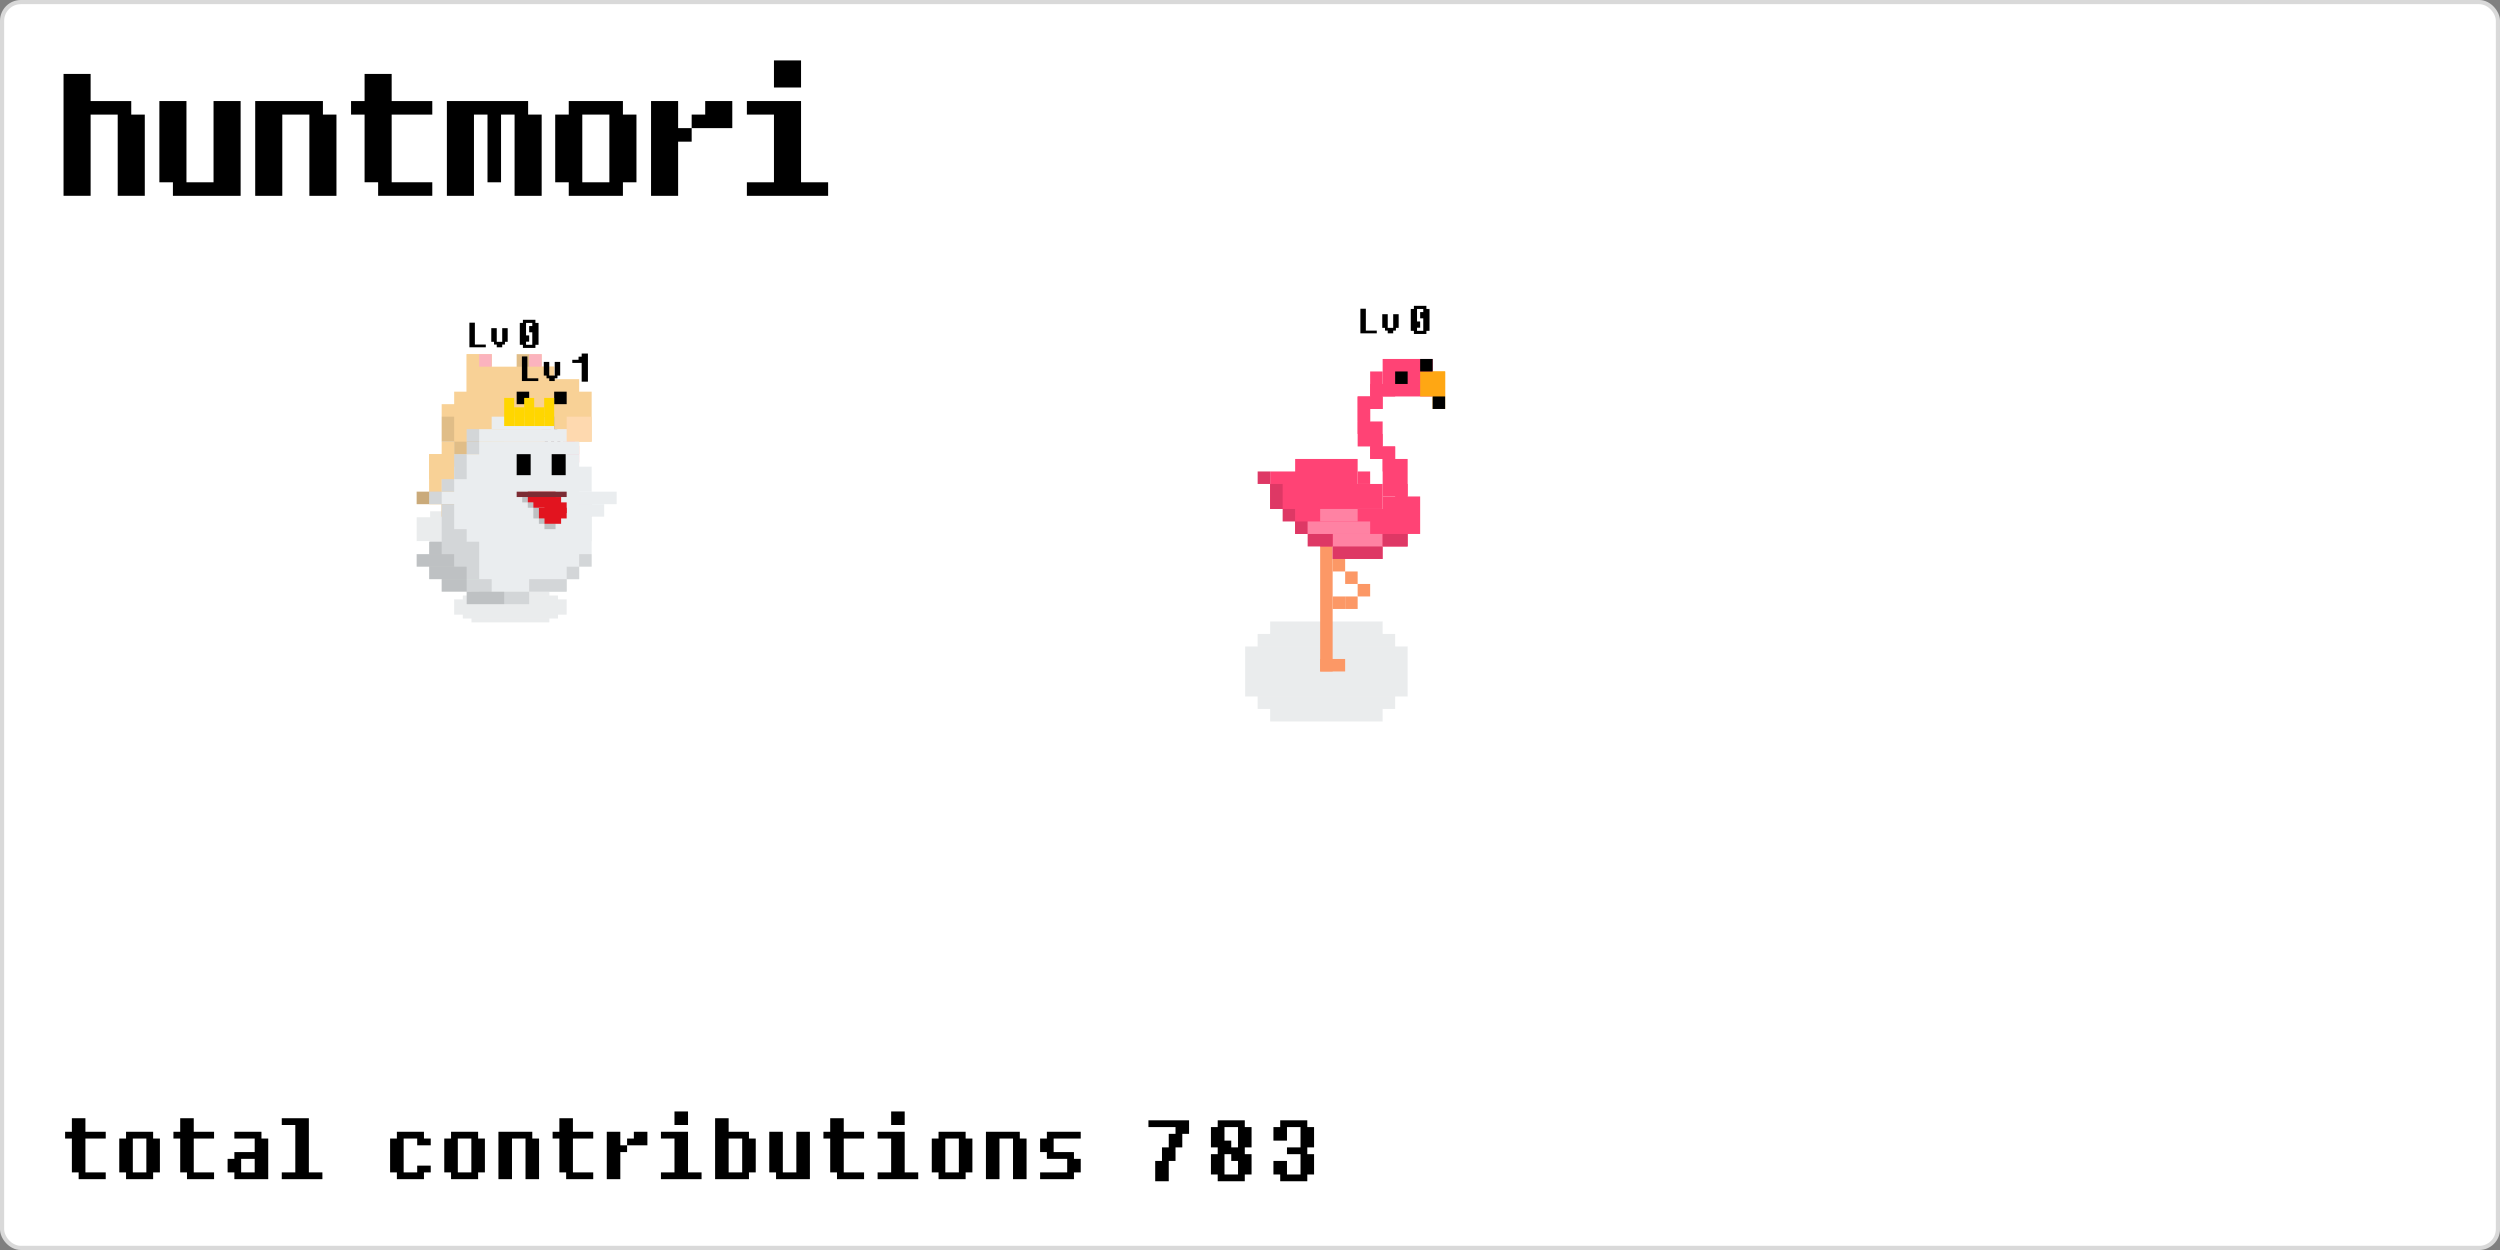 <svg width="600" height="300" viewBox="0 0 600 300" fill="none" xmlns="http://www.w3.org/2000/svg"><rect x="0" y="0" width="600" height="300" fill="#808080" stroke="none"/><rect x="0.5" y="0.5" width="599" height="299" rx="4.5" fill="white"/><style>
  @keyframes rotate-top-661798107482394794 {
  0% {
  transform: rotate(0deg);
  }
  33% {
  transform: translate(1.3px, 0.3px) rotate(5deg);
  }
  66% {
  transform: translate(0px, 0px) rotate(0deg);
  }
  100% {
  transform: rotate(0deg);
  }
  }

  #flamingo-top-661798107482394794 {
  animation-name:rotate-top-661798107482394794;
  animation-duration:2s;
  animation-iteration-count: infinite;
  animation-timing-function: ease-in-out;
  }
</style>

<g id="flamingo-661798107482394794" style="transform:translate(63%, 15%) scaleX(1);">
<g id="contributions-wrap-661798107482394794">
  <g id="contributions" transform="translate(0, -20)" style="display:none;">
    <g id="contribution-tag" transform="translate(-3, -1)">
      <rect x="3" width="77" height="19" fill="white"/>
      <rect x="1" y="1.267" width="81" height="16.467" fill="white"/>
      <rect y="2.533" width="83" height="13.933" fill="white"/>
    </g>
    <path
      d="M1 2.75H4V3.5H4.75V4.25H3.25V3.5H1.75V7.25H3.25V6.5H4.75V7.25H4V8H1V7.25H0.25V3.5H1V2.75ZM7 2.75H10V3.5H10.75V7.25H10V8H7V7.25H6.25V3.5H7V2.75ZM9.25 7.25V3.5H7.75V7.25H9.25ZM16 3.5H16.75V8H15.25V3.5H13.75V8H12.25V2.75H16V3.5ZM19 1.25H20.5V2.75H22.75V3.5H20.5V7.25H22.75V8H19.75V7.25H19V3.5H18.25V2.75H19V1.25ZM24.25 2.75H25.75V4.25H26.5V5H25.75V8H24.25V2.75ZM28.75 2.75V4.25H26.5V3.5H27.25V2.75H28.75ZM33.25 2H31.75V0.5H33.25V2ZM33.25 7.25H34.75V8H30.25V7.25H31.75V3.5H30.25V2.75H33.25V7.25ZM40 3.5H40.75V7.25H40V8H36.25V1.25H37.75V2.75H40V3.5ZM39.25 7.25V3.5H37.75V7.25H39.25ZM45.25 2.75H46.75V8H43V7.25H42.25V2.75H43.75V7.25H45.25V2.75ZM49 1.25H50.5V2.75H52.75V3.5H50.5V7.25H52.75V8H49.75V7.25H49V3.5H48.25V2.75H49V1.25ZM57.25 2H55.75V0.5H57.25V2ZM57.25 7.25H58.75V8H54.25V7.25H55.75V3.5H54.25V2.75H57.25V7.25ZM61 2.75H64V3.5H64.75V7.25H64V8H61V7.25H60.25V3.5H61V2.75ZM63.25 7.25V3.5H61.75V7.25H63.25ZM70 3.5H70.75V8H69.25V3.5H67.75V8H66.25V2.75H70V3.5ZM73 5H72.25V3.5H73V2.75H76.75V3.5H73.75V5H76V5.75H76.75V7.25H76V8H72.25V7.25H75.25V5.75H73V5Z"
      fill="black"/>
    <svg width="600" height="300" viewBox="0 0 200 100" fill="none" overflow="visible"
      xmlns="http://www.w3.org/2000/svg">
      <g id="contribution" transform="translate(*{contributionx}, 3.5)">
        *{contribution}
      </g>
    </svg>
  </g>
</g>

<g id="username-tag-wrap-661798107482394794">
  <g id="username-tag" transform="translate(0, -7.5)" style="display:none;">
    <rect x="3" width="77" height="9" fill="white"/>
    <rect x="1" y="0.6" width="81" height="7.8" fill="white"/>
    <rect y="1.2" width="83" height="6.6" fill="white"/>
  </g>
</g>

<g id="username-wrap-661798107482394794">
  <g id="username" transform="translate(8, -7)" style="display:none;">
    <svg width="600" height="300" viewBox="0 0 2400 1200" fill="none" overflow="visible"
      xmlns="http://www.w3.org/2000/svg">
      <g id="level0" transform="translate(14.0, -1.0)"><svg width="20" height="30" viewBox="0 0 20 30" fill="none" xmlns="http://www.w3.org/2000/svg">
<path d="M6.75 7.25H16.5V10.5H19.75V30H13.25V10.5H6.75V30H0.25V0.75H6.75V7.25Z" fill="black"/>
</svg>
</g><g id="level1" transform="translate(39.0, -1.0)"><g transform="translate(0, 7)">
<path d="M13.25 0.25H19.75V23H3.5V19.75H0.25V0.25H6.75V19.75H13.25V0.25Z" fill="black"/>
</g>
</g><g id="level2" transform="translate(64.0, -1.0)"><g transform="translate(0, 7)">
<path d="M16.5 3.5H19.75V23H13.25V3.5H6.75V23H0.25V0.25H16.5V3.5Z" fill="black"/>
</g>
</g><g id="level3" transform="translate(89.0, -1.0)"><svg width="20" height="30" viewBox="0 0 20 30" fill="none" xmlns="http://www.w3.org/2000/svg">
<path d="M3.5 0.75H10V7.25H19.75V10.5H10V26.75H19.75V30H6.75V26.75H3.5V10.5H0.25V7.25H3.5V0.75Z" fill="black"/>
</svg>
</g><g id="level4" transform="translate(114.0, -1.0)"><g transform="translate(0, 7)">
<path d="M6.75 23H0.25V0.25H19.75V3.5H23V23H16.5V3.5H13.25V19.75H10V3.5H6.75V23Z" fill="black"/>
</g>
</g><g id="level5" transform="translate(139.0, -1.0)"><g transform="translate(0, 7)">
<path d="M3.5 0.25H16.5V3.5H19.75V19.75H16.5V23H3.5V19.75H0.25V3.5H3.5V0.25ZM13.25 19.75V3.5H6.75V19.75H13.25Z" fill="black"/>
</g>
</g><g id="level6" transform="translate(164.0, -1.0)"><g transform="translate(0, 7)">
<path d="M0.25 0.25H6.75V6.75H10V10H6.75V23H0.25V0.25ZM19.75 0.25V6.75H10V3.5H13.25V0.25H19.75Z" fill="black"/>
</g>
</g><g id="level7" transform="translate(189.0, -1.0)"><g transform="translate(0, -3)">
<path d="M13.25 7H6.75V0.5H13.25V7ZM13.25 29.75H19.75V33H0.25V29.75H6.75V13.5H0.25V10.25H13.25V29.75Z" fill="black"/>
</g>
</g>
    </svg>
  </g>
</g>

<g id="level-tag-wrap-661798107482394794">
  <g id="level-tag" transform="translate(-3, 1)" style="display:none;">
    <rect x="3" width="77" height="9" fill="white"/>
    <rect x="1" y="0.6" width="81" height="7.8" fill="white"/>
    <rect y="1.2" width="83" height="6.6" fill="white"/>
  </g>
</g>

<g id="level-wrap-661798107482394794">
  <svg width="600" height="300" viewBox="0 0 200 100" fill="none" overflow="visible">
    <g id="level" transform="translate(-1, 1)">
      <g transform="translate(10, -0.05)">
        <path
          d="M0.219 0.031H0.656V1.781H1.531V2H0.219V0.031ZM2.188 1.562H1.969V0.469H2.406V1.562H2.844V0.469H3.281V1.562H3.062V1.781H2.844V2H2.406V1.781H2.188V1.562Z"
          fill="black"/>
      </g>
      <g id="level0" transform="translate(14.0, -1.0)"><path d="M0.5 0.75H1.5V1H1.75V2.75H1.5V3H0.5V2.75H0.25V1H0.5V0.75ZM1 2V2.5H0.75V2.75H1.25V1.75H1V1.25H1.25V1H0.75V2H1Z" fill="black"/>
</g>
    </g>
  </svg>
</g>
<svg width="600" height="300" viewBox="0 0 200 100" fill="none" overflow="visible">
  <g id="shadow" transform="translate(0, 26)">
    <rect y="2" width="13" height="4" fill="#2B4447" fill-opacity="0.1"/>
    <rect x="1" y="1" width="11" height="1" fill="#2B4447" fill-opacity="0.1"/>
    <rect x="1" y="6" width="11" height="1" fill="#2B4447" fill-opacity="0.1"/>
    <rect x="2" width="9" height="1" fill="#2B4447" fill-opacity="0.1"/>
    <rect x="2" y="7" width="9" height="1" fill="#2B4447" fill-opacity="0.1"/>
  </g>

  <g id="flamingo-leg" transform="translate(6, 18)">
    <rect width="2" height="1" transform="matrix(1 0 0 -1 0 12)" fill="#FC9866"/>
    <rect width="1" height="12" transform="matrix(1 0 0 -1 0 12)" fill="#FC9866"/>
    <rect x="1" y="3" width="1" height="1" fill="#FC9866"/>
    <rect x="2" y="4" width="1" height="1" fill="#FC9866"/>
    <rect x="3" y="5" width="1" height="1" fill="#FC9866"/>
    <rect x="2" y="6" width="1" height="1" fill="#FC9866"/>
    <rect x="1" y="6" width="1" height="1" fill="#FC9866"/>
  </g>

  <g id="flamingo-top-661798107482394794">
    <g id="flamingo-head" transform="translate(9, 5)">
      <rect x="2" y="11" width="3" height="3" fill="#FF4375"/>
      <rect x="2" y="8" width="2" height="3" fill="#FF4375"/>
      <rect x="1" y="7" width="2" height="1" fill="#FF4375"/>
      <rect y="5" width="2" height="2" fill="#FF4375"/>
      <rect y="4" width="1" height="1" fill="#FF4375"/>
      <rect y="3" width="2" height="1" fill="#FF4375"/>
      <rect x="1" y="2" width="2" height="1" fill="#FF4375"/>
      <rect x="2" width="4" height="3" fill="#FF4375"/>
      <rect x="5" y="1" width="2" height="2" fill="#FFA713"/>
      <rect x="6" y="1" width="1" height="3" fill="#FFA713"/>
      <rect x="6" y="3" width="1" height="1" fill="black"/>
      <rect x="3" y="1" width="1" height="1" fill="black"/>
      <rect x="5" width="1" height="1" fill="black"/>
      <rect x="2" y="7" width="1" height="2" fill="#FF4375"/>
      <rect x="1" y="6" width="1" height="2" fill="#FF4375"/>
      <rect y="3" width="1" height="3" fill="#FF4375"/>
      <rect x="1" y="1" width="1" height="3" fill="#FF4375"/>
      <rect x="3" y="10" width="1" height="2" fill="#FF4375"/>
    </g>
    <g id="flamingo-body" transform="translate(1, 13)">
      <rect x="3" width="5" height="6" fill="#FF4375"/>
      <rect x="1" y="2" width="9" height="2" fill="#FF4375"/>
      <rect x="1" y="1" width="3" height="3" fill="#FF4375"/>
      <rect x="3" y="4" width="8" height="2" fill="#FF4375"/>
      <rect x="5" y="5" width="7" height="2" fill="#FF4375"/>
      <rect x="6" y="6" width="4" height="2" fill="#FF82A3"/>
      <rect y="1" width="1" height="1" fill="#DE3865"/>
      <rect x="1" y="2" width="1" height="2" fill="#DE3865"/>
      <rect x="2" y="4" width="1" height="1" fill="#DE3865"/>
      <rect x="3" y="5" width="1" height="1" fill="#DE3865"/>
      <rect x="4" y="6" width="2" height="1" fill="#DE3865"/>
      <rect width="2" height="1" transform="matrix(-1 0 0 1 12 6)" fill="#DE3865"/>
      <rect width="4" height="1" transform="matrix(-1 0 0 1 10 7)" fill="#DE3865"/>
      <rect x="8" y="1" width="1" height="1" fill="#FF4375"/>
      <rect x="4" y="5" width="5" height="1" fill="#FF82A3"/>
      <rect x="5" y="4" width="3" height="1" fill="#FF82A3"/>
    </g>
  </g>
</svg>
</g>
<style>
  @keyframes move-661798569648557355 {0.0% {transform:translate(32%, 71%) rotate(4deg) scaleX(1);}2.0% {transform:translate(37%, 65%) rotate(2deg) scaleX(1);}2.01% {transform:translate(43%, 65%) rotate(2deg) scaleX(-1);}7.0% {transform:translate(30%, 69%) rotate(0deg) scaleX(-1);}7.01% {transform:translate(24%, 69%) rotate(0deg) scaleX(1);}12.0% {transform:translate(37%, 78%) rotate(-2deg) scaleX(1);}12.01% {transform:translate(43%, 78%) rotate(-2deg) scaleX(-1);}16.0% {transform:translate(28%, 72%) rotate(0deg) scaleX(-1);}16.01% {transform:translate(22%, 72%) rotate(0deg) scaleX(1);}18.0% {transform:translate(36%, 68%) rotate(2deg) scaleX(1);}23.0% {transform:translate(41%, 67%) rotate(2deg) scaleX(1);}23.01% {transform:translate(47%, 67%) rotate(2deg) scaleX(-1);}25.0% {transform:translate(35%, 62%) rotate(0deg) scaleX(-1);}28.0% {transform:translate(25%, 59%) rotate(0deg) scaleX(-1);}30.0% {transform:translate(22%, 59%) rotate(0deg) scaleX(-1);}30.01% {transform:translate(16%, 59%) rotate(0deg) scaleX(1);}33.0% {transform:translate(27%, 49%) rotate(2deg) scaleX(1);}33.01% {transform:translate(33%, 49%) rotate(2deg) scaleX(-1);}36.0% {transform:translate(27%, 48%) rotate(1deg) scaleX(-1);}41.0% {transform:translate(25%, 41%) rotate(1deg) scaleX(-1);}41.01% {transform:translate(19%, 41%) rotate(1deg) scaleX(1);}44.0% {transform:translate(30%, 39%) rotate(2deg) scaleX(1);}47.0% {transform:translate(34%, 35%) rotate(2deg) scaleX(1);}47.01% {transform:translate(40%, 35%) rotate(2deg) scaleX(-1);}50.0% {transform:translate(33%, 34%) rotate(0deg) scaleX(-1);}50.01% {transform:translate(27%, 34%) rotate(0deg) scaleX(1);}53.0% {transform:translate(42%, 28%) rotate(2deg) scaleX(1);}56.0% {transform:translate(43%, 33%) rotate(-1deg) scaleX(1);}56.01% {transform:translate(49%, 33%) rotate(-1deg) scaleX(-1);}60.0% {transform:translate(37%, 38%) rotate(0deg) scaleX(-1);}60.01% {transform:translate(31%, 38%) rotate(0deg) scaleX(1);}64.0% {transform:translate(43%, 40%) rotate(-2deg) scaleX(1);}67.0% {transform:translate(52%, 34%) rotate(2deg) scaleX(1);}69.0% {transform:translate(58%, 38%) rotate(-2deg) scaleX(1);}69.01% {transform:translate(64%, 38%) rotate(-2deg) scaleX(-1);}74.0% {transform:translate(49%, 32%) rotate(0deg) scaleX(-1);}79.0% {transform:translate(41%, 33%) rotate(0deg) scaleX(-1);}79.01% {transform:translate(35%, 33%) rotate(0deg) scaleX(1);}83.0% {transform:translate(42%, 39%) rotate(-1deg) scaleX(1);}83.01% {transform:translate(48%, 39%) rotate(-1deg) scaleX(-1);}86.0% {transform:translate(41%, 36%) rotate(1deg) scaleX(-1);}88.0% {transform:translate(39%, 35%) rotate(0deg) scaleX(-1);}88.01% {transform:translate(33%, 35%) rotate(0deg) scaleX(1);}91.0% {transform:translate(41%, 44%) rotate(-1deg) scaleX(1);}91.01% {transform:translate(47%, 44%) rotate(-1deg) scaleX(-1);}94.0% {transform:translate(39%, 35%) rotate(1deg) scaleX(-1);}97.0% {transform:translate(32%, 32%) rotate(0deg) scaleX(-1);}100.0% {transform:translate(30%, 41%) rotate(-1deg) scaleX(-1);}}#penguin-661798569648557355 {animation-name: move-661798569648557355;animation-duration: 180s;animation-iteration-count: 1;animation-fill-mode: forwards;}@keyframes reverse-flip-661798569648557355 {0.0% {transform-origin: 22.5px 0px;transform: scaleX(1);}2.0% {transform-origin: 22.5px 0px;transform: scaleX(1);}2.01% {transform-origin: 22.5px 0px;transform: scaleX(-1);}7.0% {transform-origin: 22.5px 0px;transform: scaleX(-1);}7.01% {transform-origin: 22.5px 0px;transform: scaleX(1);}12.0% {transform-origin: 22.5px 0px;transform: scaleX(1);}12.01% {transform-origin: 22.5px 0px;transform: scaleX(-1);}16.0% {transform-origin: 22.5px 0px;transform: scaleX(-1);}16.01% {transform-origin: 22.5px 0px;transform: scaleX(1);}18.0% {transform-origin: 22.5px 0px;transform: scaleX(1);}23.0% {transform-origin: 22.5px 0px;transform: scaleX(1);}23.01% {transform-origin: 22.5px 0px;transform: scaleX(-1);}25.0% {transform-origin: 22.5px 0px;transform: scaleX(-1);}28.0% {transform-origin: 22.5px 0px;transform: scaleX(-1);}30.0% {transform-origin: 22.5px 0px;transform: scaleX(-1);}30.01% {transform-origin: 22.5px 0px;transform: scaleX(1);}33.0% {transform-origin: 22.5px 0px;transform: scaleX(1);}33.01% {transform-origin: 22.5px 0px;transform: scaleX(-1);}36.0% {transform-origin: 22.5px 0px;transform: scaleX(-1);}41.0% {transform-origin: 22.5px 0px;transform: scaleX(-1);}41.01% {transform-origin: 22.5px 0px;transform: scaleX(1);}44.0% {transform-origin: 22.5px 0px;transform: scaleX(1);}47.0% {transform-origin: 22.5px 0px;transform: scaleX(1);}47.01% {transform-origin: 22.5px 0px;transform: scaleX(-1);}50.0% {transform-origin: 22.5px 0px;transform: scaleX(-1);}50.01% {transform-origin: 22.5px 0px;transform: scaleX(1);}53.0% {transform-origin: 22.5px 0px;transform: scaleX(1);}56.0% {transform-origin: 22.5px 0px;transform: scaleX(1);}56.01% {transform-origin: 22.5px 0px;transform: scaleX(-1);}60.0% {transform-origin: 22.5px 0px;transform: scaleX(-1);}60.01% {transform-origin: 22.5px 0px;transform: scaleX(1);}64.0% {transform-origin: 22.5px 0px;transform: scaleX(1);}67.0% {transform-origin: 22.5px 0px;transform: scaleX(1);}69.0% {transform-origin: 22.5px 0px;transform: scaleX(1);}69.01% {transform-origin: 22.5px 0px;transform: scaleX(-1);}74.0% {transform-origin: 22.5px 0px;transform: scaleX(-1);}79.0% {transform-origin: 22.5px 0px;transform: scaleX(-1);}79.01% {transform-origin: 22.5px 0px;transform: scaleX(1);}83.0% {transform-origin: 22.5px 0px;transform: scaleX(1);}83.01% {transform-origin: 22.5px 0px;transform: scaleX(-1);}86.0% {transform-origin: 22.5px 0px;transform: scaleX(-1);}88.0% {transform-origin: 22.5px 0px;transform: scaleX(-1);}88.01% {transform-origin: 22.5px 0px;transform: scaleX(1);}91.0% {transform-origin: 22.5px 0px;transform: scaleX(1);}91.01% {transform-origin: 22.5px 0px;transform: scaleX(-1);}94.0% {transform-origin: 22.5px 0px;transform: scaleX(-1);}97.0% {transform-origin: 22.5px 0px;transform: scaleX(-1);}100.0% {transform-origin: 22.5px 0px;transform: scaleX(-1);}}#contributions-wrap-661798569648557355, #level-tag-wrap-661798569648557355, #level-wrap-661798569648557355, #username-tag-wrap-661798569648557355, #username-wrap-661798569648557355 {animation-name: reverse-flip-661798569648557355;animation-duration: 180s;animation-iteration-count: 1;animation-fill-mode: forwards;}

  @keyframes penguin-661798569648557355-move-body {
  0% {
  -webkit-transform:translate(0px, 0px);
  -ms-transform:translate(0px, 0px);
  -o-transform:translate(0px, 0px);
  -moz-transform:translate(0px, 0px);
  transform:translate(0px, 0px);
  }
  50% {
  -webkit-transform:translate(0px, -0.5px);
  -ms-transform:translate(0px, -0.5px);
  -o-transform:translate(0px, -0.5px);
  -moz-transform:translate(0px, -0.5px);
  transform:translate(0px, -0.5px);
  }
  100% {
  -webkit-transform:translate(0px, 0px);
  -ms-transform:translate(0px, 0px);
  -o-transform:translate(0px, 0px);
  -moz-transform:translate(0px, 0px);
  transform:translate(0px, 0px);
  }
  }

  @keyframes penguin-661798569648557355-move-leg {
  0% {
  -webkit-transform:rotate(0deg);
  -ms-transform:rotate(0deg);
  -o-transform:rotate(0deg);
  -moz-transform:rotate(0deg);
  transform:rotate(0deg);
  }
  50% {
  -webkit-transform:rotate(1deg);
  -ms-transform:rotate(1deg);
  -o-transform:rotate(1deg);
  -moz-transform:rotate(1deg);
  transform:rotate(1deg);
  }
  100% {
  -webkit-transform:rotate(0deg);
  -ms-transform:rotate(0deg);
  -o-transform:rotate(0deg);
  -moz-transform:rotate(0deg);
  transform:rotate(0deg);
  }
  }

  #penguin-661798569648557355-body {
  animation-name:penguin-661798569648557355-move-body;
  animation-duration:1s;
  animation-iteration-count:infinite;
  }

  #penguin-661798569648557355-leg {
  animation-name:penguin-661798569648557355-move-leg;
  animation-duration:0.5s;
  animation-iteration-count:360;
  animation-timing-function: ease-in;
  }
</style>

<g id="penguin-661798569648557355" transform="translate(-100, -100)">
<g id="contributions-wrap-661798569648557355">
  <g id="contributions" transform="translate(-13, -53)" style="display:none;">
    <g id="contribution-tag" transform="translate(-3, -1)">
      <rect x="3" width="77" height="19" fill="white"/>
      <rect x="1" y="1.267" width="81" height="16.467" fill="white"/>
      <rect y="2.533" width="83" height="13.933" fill="white"/>
    </g>
    <path
      d="M1 2.75H4V3.5H4.75V4.25H3.25V3.5H1.75V7.25H3.25V6.5H4.75V7.25H4V8H1V7.25H0.25V3.5H1V2.75ZM7 2.75H10V3.5H10.75V7.25H10V8H7V7.25H6.25V3.5H7V2.75ZM9.25 7.25V3.5H7.75V7.25H9.25ZM16 3.5H16.75V8H15.25V3.5H13.75V8H12.25V2.75H16V3.5ZM19 1.25H20.5V2.75H22.75V3.5H20.5V7.25H22.75V8H19.75V7.25H19V3.5H18.25V2.75H19V1.25ZM24.25 2.75H25.75V4.25H26.5V5H25.75V8H24.25V2.75ZM28.75 2.75V4.25H26.5V3.5H27.25V2.75H28.75ZM33.25 2H31.75V0.5H33.25V2ZM33.25 7.25H34.75V8H30.25V7.25H31.75V3.5H30.25V2.75H33.25V7.25ZM40 3.5H40.75V7.25H40V8H36.25V1.25H37.75V2.75H40V3.5ZM39.25 7.25V3.5H37.75V7.25H39.25ZM45.25 2.75H46.75V8H43V7.25H42.25V2.75H43.75V7.25H45.25V2.75ZM49 1.25H50.5V2.75H52.75V3.5H50.5V7.25H52.75V8H49.75V7.25H49V3.5H48.25V2.75H49V1.25ZM57.25 2H55.75V0.5H57.25V2ZM57.25 7.25H58.75V8H54.25V7.25H55.75V3.5H54.25V2.75H57.25V7.25ZM61 2.75H64V3.5H64.75V7.25H64V8H61V7.25H60.25V3.5H61V2.75ZM63.25 7.25V3.5H61.75V7.25H63.25ZM70 3.5H70.75V8H69.25V3.5H67.75V8H66.25V2.75H70V3.5ZM73 5H72.25V3.5H73V2.75H76.75V3.5H73.75V5H76V5.75H76.75V7.25H76V8H72.25V7.25H75.25V5.75H73V5Z"
      fill="black"/>
    <svg width="600" height="300" viewBox="0 0 200 100" fill="none" overflow="visible"
      xmlns="http://www.w3.org/2000/svg">
      <g id="contribution" transform="translate(*{contributionx}, 3.5)">
        *{contribution}
      </g>
    </svg>
  </g>
</g>

<g id="username-tag-wrap-661798569648557355">
  <g id="username-tag" transform="translate(-13, -40.5)" style="display:none;">
    <rect x="3" width="77" height="9" fill="white"/>
    <rect x="1" y="0.6" width="81" height="7.8" fill="white"/>
    <rect y="1.2" width="83" height="6.6" fill="white"/>
  </g>
</g>

<g id="username-wrap-661798569648557355">
  <g id="username" transform="translate(-4, -40)" style="display:none;">
    <svg width="600" height="300" viewBox="0 0 2400 1200" fill="none" overflow="visible"
      xmlns="http://www.w3.org/2000/svg">
      <g id="level0" transform="translate(14.0, -1.0)"><svg width="20" height="30" viewBox="0 0 20 30" fill="none" xmlns="http://www.w3.org/2000/svg">
<path d="M6.75 7.25H16.5V10.5H19.75V30H13.25V10.5H6.75V30H0.25V0.75H6.75V7.25Z" fill="black"/>
</svg>
</g><g id="level1" transform="translate(39.0, -1.0)"><g transform="translate(0, 7)">
<path d="M13.25 0.25H19.75V23H3.5V19.75H0.25V0.25H6.75V19.75H13.25V0.25Z" fill="black"/>
</g>
</g><g id="level2" transform="translate(64.0, -1.0)"><g transform="translate(0, 7)">
<path d="M16.5 3.5H19.75V23H13.25V3.5H6.75V23H0.25V0.25H16.5V3.5Z" fill="black"/>
</g>
</g><g id="level3" transform="translate(89.0, -1.0)"><svg width="20" height="30" viewBox="0 0 20 30" fill="none" xmlns="http://www.w3.org/2000/svg">
<path d="M3.5 0.75H10V7.25H19.75V10.5H10V26.75H19.75V30H6.75V26.75H3.5V10.5H0.25V7.25H3.5V0.75Z" fill="black"/>
</svg>
</g><g id="level4" transform="translate(114.0, -1.0)"><g transform="translate(0, 7)">
<path d="M6.75 23H0.25V0.25H19.75V3.5H23V23H16.5V3.5H13.25V19.75H10V3.5H6.75V23Z" fill="black"/>
</g>
</g><g id="level5" transform="translate(139.0, -1.0)"><g transform="translate(0, 7)">
<path d="M3.5 0.25H16.5V3.5H19.75V19.75H16.5V23H3.5V19.75H0.25V3.5H3.5V0.25ZM13.25 19.75V3.5H6.75V19.75H13.25Z" fill="black"/>
</g>
</g><g id="level6" transform="translate(164.0, -1.0)"><g transform="translate(0, 7)">
<path d="M0.25 0.25H6.75V6.75H10V10H6.75V23H0.25V0.25ZM19.75 0.25V6.75H10V3.5H13.25V0.25H19.75Z" fill="black"/>
</g>
</g><g id="level7" transform="translate(189.0, -1.0)"><g transform="translate(0, -3)">
<path d="M13.25 7H6.75V0.5H13.25V7ZM13.25 29.75H19.75V33H0.25V29.75H6.75V13.5H0.25V10.25H13.25V29.75Z" fill="black"/>
</g>
</g>
    </svg>
  </g>
</g>

<g id="level-tag-wrap-661798569648557355">
  <g id="level-tag" transform="translate(-16, -32)" style="display:none;">
    <rect x="3" width="77" height="9" fill="white"/>
    <rect x="1" y="0.6" width="81" height="7.8" fill="white"/>
    <rect y="1.2" width="83" height="6.6" fill="white"/>
  </g>
</g>

<g id="level-wrap-661798569648557355">
  <svg width="600" height="300" viewBox="0 0 200 100" fill="none" overflow="visible">
    <g id="level" transform="translate(-5, -10)">
      <g transform="translate(10, -0.05)">
        <path
          d="M0.219 0.031H0.656V1.781H1.531V2H0.219V0.031ZM2.188 1.562H1.969V0.469H2.406V1.562H2.844V0.469H3.281V1.562H3.062V1.781H2.844V2H2.406V1.781H2.188V1.562Z"
          fill="black"/>
      </g>
      <g id="level0" transform="translate(14.0, -1.0)"><path d="M0.5 0.75H1.5V1H1.75V2.75H1.5V3H0.5V2.75H0.25V1H0.5V0.75ZM1 2V2.5H0.75V2.75H1.25V1.75H1V1.25H1.25V1H0.75V2H1Z" fill="black"/>
</g>
    </g>
  </svg>
</g>
<svg width="600" height="300" viewBox="0 0 200 100" fill="none" overflow="visible">
  <g id="shadow" transform="translate(0.5, 8.5)">
    <rect width="13.336" height="3.898"
      transform="matrix(1 2.26611e-08 -2.79767e-08 -1 0 6.901)" fill="#2B4447"
      fill-opacity="0.1"/>
    <rect width="11.113" height="1.299"
      transform="matrix(1 2.94396e-08 -2.1535e-08 -1 1.111 8.201)" fill="#2B4447"
      fill-opacity="0.1"/>
    <rect width="11.113" height="1.299"
      transform="matrix(1 2.94396e-08 -2.1535e-08 -1 1.141 2.969)" fill="#2B4447"
      fill-opacity="0.1"/>
    <rect width="8.891" height="1.299"
      transform="matrix(1 2.94396e-08 -2.1535e-08 -1 2.223 9.5)" fill="#2B4447"
      fill-opacity="0.1"/>
    <rect width="8.891" height="1.299"
      transform="matrix(1 2.94396e-08 -2.1535e-08 -1 2.281 1.635)" fill="#2B4447"
      fill-opacity="0.1"/>
  </g>

  <g id="penguin-661798569648557355-leg-out" transform="translate(2, 12)">
    <g id="penguin-661798569648557355-leg">
      <rect x="0.667" y="0.337" width="2.667" height="2.667" fill="#FF6F0F"/>
      <rect x="2.001" y="1.67" width="2.667" height="1.334" fill="#FF6F0F"/>
      <rect x="6.002" y="0.337" width="2.667" height="2.667" fill="#FF6F0F"/>
      <rect x="7.335" y="1.67" width="2.667" height="1.334" fill="#FF6F0F"/>
    </g>
  </g>

  <g id="penguin-661798569648557355-body">
    <rect x="2.667" width="9.335" height="12.151" fill="white"/>
    <rect width="1.334" height="7.595" transform="matrix(-1 0 0 1 12.002 1.519)"
      fill="#2D2D2D"/>
    <rect width="1.334" height="9.114" transform="matrix(-1 0 0 1 13.336 3.038)"
      fill="#2D2D2D"/>
    <rect width="1.334" height="7.595" transform="matrix(-1 0 0 1 1.334 3.038)"
      fill="#2D2D2D"/>
    <rect width="1.334" height="10.633" transform="matrix(-1 0 0 1 2.667 1.519)"
      fill="#2D2D2D"/>
    <rect width="1" height="9" transform="matrix(-1 0 0 1 3.667 0)" fill="#2D2D2D"/>
    <rect width="9.335" height="1.519" transform="matrix(1 0 0 -1 2.667 13.67)"
      fill="#2D2D2D"/>
  </g>

  <g id="penguin-661798569648557355-head" transform="translate(2, -6.5)">
    <rect width="8.333" height="2.667" transform="matrix(-1 0 0 1 10 1.333)"
      fill="#2D2D2D"/>
    <rect width="9.29" height="2" transform="matrix(-1 0 0 1 9.957 3)" fill="#2D2D2D"/>
    <rect width="1" height="4" transform="matrix(-1 0 0 1 1.667 3)" fill="#2D2D2D"/>
    <rect width="3" height="2" transform="matrix(-1 0 0 1 10 4)" fill="#2D2D2D"/>
    <rect x="3" y="1.333" width="5.667" height="8" fill="white"/>
    <rect x="1.667" y="4.667" width="7" height="4.667" fill="white"/>
    <rect x="8.667" y="1.333" width="5.667" height="1.333"
      transform="rotate(-180 8.667 1.333)" fill="#2D2D2D"/>
    <rect x="4.667" y="4" width="1.333" height="2" fill="black"/>
    <rect x="7" y="2.667" width="1.333" height="2" fill="black"/>
    <rect width="1.667" height="1.333" transform="matrix(-1 0 0 1 6.667 1.333)"
      fill="#2D2D2D"/>
    <rect x="7.333" y="5.334" width="2.889" height="2.667" fill="#FF6F0F"/>
    <rect x="8.778" y="6.668" width="2.889" height="1.334" fill="#FF6F0F"/>
  </g>
</svg>
</g>
<style>
  @keyframes move-661798571301125935 {0.0% {transform:translate(24%, 45%) rotate(0deg) scaleX(1);}4.0% {transform:translate(27%, 46%) rotate(-2deg) scaleX(1);}9.0% {transform:translate(30%, 45%) rotate(2deg) scaleX(1);}12.0% {transform:translate(34%, 47%) rotate(-2deg) scaleX(1);}12.01% {transform:translate(39%, 47%) rotate(-2deg) scaleX(-1);}15.0% {transform:translate(30%, 47%) rotate(0deg) scaleX(-1);}18.0% {transform:translate(26%, 48%) rotate(0deg) scaleX(-1);}18.01% {transform:translate(21%, 48%) rotate(0deg) scaleX(1);}21.0% {transform:translate(27%, 52%) rotate(-1deg) scaleX(1);}21.01% {transform:translate(32%, 52%) rotate(-1deg) scaleX(-1);}23.0% {transform:translate(27%, 50%) rotate(1deg) scaleX(-1);}23.01% {transform:translate(22%, 50%) rotate(1deg) scaleX(1);}28.0% {transform:translate(28%, 54%) rotate(-1deg) scaleX(1);}28.01% {transform:translate(33%, 54%) rotate(-1deg) scaleX(-1);}30.0% {transform:translate(27%, 50%) rotate(1deg) scaleX(-1);}30.01% {transform:translate(22%, 50%) rotate(1deg) scaleX(1);}32.0% {transform:translate(29%, 45%) rotate(1deg) scaleX(1);}32.01% {transform:translate(34%, 45%) rotate(1deg) scaleX(-1);}36.0% {transform:translate(26%, 43%) rotate(0deg) scaleX(-1);}36.01% {transform:translate(21%, 43%) rotate(0deg) scaleX(1);}41.0% {transform:translate(29%, 45%) rotate(-2deg) scaleX(1);}41.01% {transform:translate(34%, 45%) rotate(-2deg) scaleX(-1);}43.0% {transform:translate(28%, 47%) rotate(-1deg) scaleX(-1);}43.01% {transform:translate(23%, 47%) rotate(-1deg) scaleX(1);}48.0% {transform:translate(32%, 44%) rotate(2deg) scaleX(1);}52.0% {transform:translate(34%, 40%) rotate(2deg) scaleX(1);}52.01% {transform:translate(39%, 40%) rotate(2deg) scaleX(-1);}57.0% {transform:translate(34%, 44%) rotate(-1deg) scaleX(-1);}59.0% {transform:translate(29%, 39%) rotate(0deg) scaleX(-1);}59.01% {transform:translate(24%, 39%) rotate(0deg) scaleX(1);}63.0% {transform:translate(31%, 37%) rotate(2deg) scaleX(1);}63.01% {transform:translate(36%, 37%) rotate(2deg) scaleX(-1);}65.0% {transform:translate(29%, 35%) rotate(0deg) scaleX(-1);}65.01% {transform:translate(24%, 35%) rotate(0deg) scaleX(1);}67.0% {transform:translate(30%, 37%) rotate(-2deg) scaleX(1);}71.0% {transform:translate(33%, 34%) rotate(2deg) scaleX(1);}71.01% {transform:translate(38%, 34%) rotate(2deg) scaleX(-1);}75.0% {transform:translate(32%, 32%) rotate(1deg) scaleX(-1);}80.0% {transform:translate(29%, 31%) rotate(0deg) scaleX(-1);}80.01% {transform:translate(24%, 31%) rotate(0deg) scaleX(1);}85.0% {transform:translate(31%, 26%) rotate(1deg) scaleX(1);}85.01% {transform:translate(36%, 26%) rotate(1deg) scaleX(-1);}87.0% {transform:translate(30%, 21%) rotate(1deg) scaleX(-1);}91.0% {transform:translate(30%, 25%) rotate(-1deg) scaleX(-1);}91.01% {transform:translate(25%, 25%) rotate(-1deg) scaleX(1);}95.0% {transform:translate(34%, 26%) rotate(-2deg) scaleX(1);}95.01% {transform:translate(39%, 26%) rotate(-2deg) scaleX(-1);}97.0% {transform:translate(32%, 25%) rotate(0deg) scaleX(-1);}100.0% {transform:translate(32%, 21%) rotate(1deg) scaleX(-1);}}#hamster-661798571301125935 {animation-name: move-661798571301125935;animation-duration: 1000s;animation-iteration-count: 1;animation-fill-mode: forwards;}@keyframes reverse-flip-661798571301125935 {0.0% {transform-origin: 21.0px 0px;transform: scaleX(1);}4.0% {transform-origin: 21.0px 0px;transform: scaleX(1);}9.0% {transform-origin: 21.0px 0px;transform: scaleX(1);}12.0% {transform-origin: 21.0px 0px;transform: scaleX(1);}12.01% {transform-origin: 21.0px 0px;transform: scaleX(-1);}15.0% {transform-origin: 21.0px 0px;transform: scaleX(-1);}18.0% {transform-origin: 21.0px 0px;transform: scaleX(-1);}18.01% {transform-origin: 21.0px 0px;transform: scaleX(1);}21.0% {transform-origin: 21.0px 0px;transform: scaleX(1);}21.01% {transform-origin: 21.0px 0px;transform: scaleX(-1);}23.0% {transform-origin: 21.0px 0px;transform: scaleX(-1);}23.01% {transform-origin: 21.0px 0px;transform: scaleX(1);}28.0% {transform-origin: 21.0px 0px;transform: scaleX(1);}28.01% {transform-origin: 21.0px 0px;transform: scaleX(-1);}30.0% {transform-origin: 21.0px 0px;transform: scaleX(-1);}30.01% {transform-origin: 21.0px 0px;transform: scaleX(1);}32.0% {transform-origin: 21.0px 0px;transform: scaleX(1);}32.01% {transform-origin: 21.0px 0px;transform: scaleX(-1);}36.0% {transform-origin: 21.0px 0px;transform: scaleX(-1);}36.01% {transform-origin: 21.0px 0px;transform: scaleX(1);}41.0% {transform-origin: 21.0px 0px;transform: scaleX(1);}41.01% {transform-origin: 21.0px 0px;transform: scaleX(-1);}43.0% {transform-origin: 21.0px 0px;transform: scaleX(-1);}43.01% {transform-origin: 21.0px 0px;transform: scaleX(1);}48.0% {transform-origin: 21.0px 0px;transform: scaleX(1);}52.0% {transform-origin: 21.0px 0px;transform: scaleX(1);}52.01% {transform-origin: 21.0px 0px;transform: scaleX(-1);}57.0% {transform-origin: 21.0px 0px;transform: scaleX(-1);}59.0% {transform-origin: 21.0px 0px;transform: scaleX(-1);}59.01% {transform-origin: 21.0px 0px;transform: scaleX(1);}63.0% {transform-origin: 21.0px 0px;transform: scaleX(1);}63.01% {transform-origin: 21.0px 0px;transform: scaleX(-1);}65.0% {transform-origin: 21.0px 0px;transform: scaleX(-1);}65.01% {transform-origin: 21.0px 0px;transform: scaleX(1);}67.0% {transform-origin: 21.0px 0px;transform: scaleX(1);}71.0% {transform-origin: 21.0px 0px;transform: scaleX(1);}71.01% {transform-origin: 21.0px 0px;transform: scaleX(-1);}75.0% {transform-origin: 21.0px 0px;transform: scaleX(-1);}80.0% {transform-origin: 21.0px 0px;transform: scaleX(-1);}80.01% {transform-origin: 21.0px 0px;transform: scaleX(1);}85.0% {transform-origin: 21.0px 0px;transform: scaleX(1);}85.01% {transform-origin: 21.0px 0px;transform: scaleX(-1);}87.0% {transform-origin: 21.0px 0px;transform: scaleX(-1);}91.0% {transform-origin: 21.0px 0px;transform: scaleX(-1);}91.01% {transform-origin: 21.0px 0px;transform: scaleX(1);}95.0% {transform-origin: 21.0px 0px;transform: scaleX(1);}95.01% {transform-origin: 21.0px 0px;transform: scaleX(-1);}97.0% {transform-origin: 21.0px 0px;transform: scaleX(-1);}100.0% {transform-origin: 21.0px 0px;transform: scaleX(-1);}}#contributions-wrap-661798571301125935, #level-tag-wrap-661798571301125935, #level-wrap-661798571301125935, #username-tag-wrap-661798571301125935, #username-wrap-661798571301125935 {animation-name: reverse-flip-661798571301125935;animation-duration: 1000s;animation-iteration-count: 1;animation-fill-mode: forwards;}

  @keyframes hamster-661798571301125935-hand-left-move {
  0% {
  transform: translate(9px, 2px);
  }
  50% {
  transform: translate(9px, 2.5px);
  }
  100% {
  transform: translate(9px, 2px);
  }
  }

  @keyframes hamster-661798571301125935-hand-right-move {
  0% {
  transform: translate(11px, 2px);
  }
  50% {
  transform: translate(11px, 1.5px);
  }
  100% {
  transform: translate(11px, 2px);
  }
  }

  #hamster-661798571301125935-hand-left {
  animation-name:hamster-661798571301125935-hand-left-move;
  animation-duration:0.3s;
  animation-iteration-count: infinite;
  }

  #hamster-661798571301125935-hand-right {
  animation-name:hamster-661798571301125935-hand-right-move;
  animation-duration:0.3s;
  animation-iteration-count: infinite;
  }

</style>
<g id="hamster-661798571301125935" transform="translate(100, 100)">
<g id="contributions-wrap-661798571301125935">
  <g id="contributions" transform="translate(-17, -45)" style="display:none;">
    <g id="contribution-tag" transform="translate(-3, -1)">
      <rect x="3" width="77" height="19" fill="white"/>
      <rect x="1" y="1.267" width="81" height="16.467" fill="white"/>
      <rect y="2.533" width="83" height="13.933" fill="white"/>
    </g>
    <path
      d="M1 2.75H4V3.5H4.75V4.25H3.25V3.5H1.75V7.25H3.25V6.5H4.75V7.25H4V8H1V7.25H0.25V3.5H1V2.75ZM7 2.75H10V3.5H10.75V7.25H10V8H7V7.25H6.25V3.5H7V2.75ZM9.25 7.25V3.5H7.75V7.25H9.25ZM16 3.5H16.75V8H15.25V3.5H13.75V8H12.25V2.75H16V3.5ZM19 1.25H20.5V2.75H22.75V3.5H20.5V7.25H22.75V8H19.75V7.25H19V3.5H18.25V2.75H19V1.25ZM24.25 2.75H25.75V4.25H26.5V5H25.75V8H24.25V2.75ZM28.75 2.75V4.25H26.5V3.5H27.25V2.75H28.75ZM33.25 2H31.75V0.5H33.25V2ZM33.25 7.25H34.75V8H30.25V7.25H31.75V3.5H30.25V2.75H33.25V7.25ZM40 3.5H40.75V7.25H40V8H36.25V1.25H37.75V2.75H40V3.5ZM39.25 7.25V3.5H37.75V7.25H39.25ZM45.25 2.75H46.75V8H43V7.25H42.25V2.75H43.75V7.25H45.25V2.75ZM49 1.25H50.5V2.75H52.75V3.5H50.5V7.25H52.75V8H49.75V7.25H49V3.5H48.25V2.75H49V1.25ZM57.25 2H55.75V0.5H57.25V2ZM57.25 7.25H58.75V8H54.25V7.25H55.75V3.5H54.25V2.75H57.25V7.25ZM61 2.75H64V3.5H64.75V7.25H64V8H61V7.25H60.25V3.5H61V2.75ZM63.25 7.25V3.5H61.75V7.25H63.25ZM70 3.5H70.75V8H69.25V3.5H67.75V8H66.25V2.75H70V3.5ZM73 5H72.25V3.5H73V2.75H76.75V3.5H73.75V5H76V5.75H76.75V7.25H76V8H72.25V7.25H75.25V5.75H73V5Z"
      fill="black"/>
    <svg width="600" height="300" viewBox="0 0 200 100" fill="none" overflow="visible"
      xmlns="http://www.w3.org/2000/svg">
      <g id="contribution" transform="translate(*{contributionx}, 3.5)">
        *{contribution}
      </g>
    </svg>
  </g>
</g>

<g id="username-tag-wrap-661798571301125935">
  <g id="username-tag" transform="translate(-17, -32.5)" style="display:none;">
    <rect x="3" width="77" height="9" fill="white"/>
    <rect x="1" y="0.6" width="81" height="7.8" fill="white"/>
    <rect y="1.2" width="83" height="6.6" fill="white"/>
  </g>
</g>

<g id="username-wrap-661798571301125935">
  <g id="username" transform="translate(-7, -32)" style="display:none;">
    <svg width="600" height="300" viewBox="0 0 2400 1200" fill="none" overflow="visible"
      xmlns="http://www.w3.org/2000/svg">
      <g id="level0" transform="translate(14.0, -1.0)"><svg width="20" height="30" viewBox="0 0 20 30" fill="none" xmlns="http://www.w3.org/2000/svg">
<path d="M6.75 7.25H16.5V10.5H19.75V30H13.25V10.5H6.75V30H0.25V0.75H6.75V7.25Z" fill="black"/>
</svg>
</g><g id="level1" transform="translate(39.0, -1.0)"><g transform="translate(0, 7)">
<path d="M13.25 0.25H19.75V23H3.5V19.75H0.25V0.25H6.75V19.75H13.25V0.25Z" fill="black"/>
</g>
</g><g id="level2" transform="translate(64.0, -1.0)"><g transform="translate(0, 7)">
<path d="M16.5 3.5H19.75V23H13.25V3.5H6.75V23H0.25V0.25H16.5V3.5Z" fill="black"/>
</g>
</g><g id="level3" transform="translate(89.0, -1.0)"><svg width="20" height="30" viewBox="0 0 20 30" fill="none" xmlns="http://www.w3.org/2000/svg">
<path d="M3.5 0.75H10V7.25H19.75V10.5H10V26.75H19.75V30H6.75V26.75H3.5V10.5H0.25V7.25H3.5V0.75Z" fill="black"/>
</svg>
</g><g id="level4" transform="translate(114.0, -1.0)"><g transform="translate(0, 7)">
<path d="M6.75 23H0.25V0.25H19.75V3.5H23V23H16.5V3.5H13.25V19.75H10V3.5H6.75V23Z" fill="black"/>
</g>
</g><g id="level5" transform="translate(139.0, -1.0)"><g transform="translate(0, 7)">
<path d="M3.5 0.25H16.5V3.5H19.75V19.75H16.5V23H3.5V19.75H0.25V3.5H3.5V0.25ZM13.25 19.75V3.5H6.75V19.75H13.25Z" fill="black"/>
</g>
</g><g id="level6" transform="translate(164.0, -1.0)"><g transform="translate(0, 7)">
<path d="M0.25 0.25H6.75V6.75H10V10H6.75V23H0.25V0.25ZM19.75 0.25V6.75H10V3.5H13.25V0.25H19.75Z" fill="black"/>
</g>
</g><g id="level7" transform="translate(189.0, -1.0)"><g transform="translate(0, -3)">
<path d="M13.25 7H6.75V0.5H13.25V7ZM13.25 29.75H19.75V33H0.25V29.75H6.75V13.5H0.25V10.25H13.25V29.75Z" fill="black"/>
</g>
</g>
    </svg>
  </g>
</g>

<g id="level-tag-wrap-661798571301125935">
  <g id="level-tag" transform="translate(-20, -24)" style="display:none;">
    <rect x="3" width="77" height="9" fill="white"/>
    <rect x="1" y="0.6" width="81" height="7.8" fill="white"/>
    <rect y="1.2" width="83" height="6.6" fill="white"/>
  </g>
</g>

<g id="level-wrap-661798571301125935">
  <svg width="600" height="300" viewBox="0 0 200 100" fill="none" overflow="visible"
    xmlns="http://www.w3.org/2000/svg">
    <g id="level" transform="translate(-6, -7.5)">
      <g transform="translate(10, -0.05)">
        <path
          d="M0.219 0.031H0.656V1.781H1.531V2H0.219V0.031ZM2.188 1.562H1.969V0.469H2.406V1.562H2.844V0.469H3.281V1.562H3.062V1.781H2.844V2H2.406V1.781H2.188V1.562Z"
          fill="black"/>
      </g>
      <g id="level0" transform="translate(14.0, -1.0)"><path d="M0.5 0.75H1.5V1H1.75V2.75H1.5V3H0.5V2.75H0.25V1H0.5V0.75ZM1 2V2.5H0.75V2.75H1.25V1.75H1V1.25H1.25V1H0.75V2H1Z" fill="black"/>
</g>
    </g>
  </svg>
</g>

<svg width="600" height="300" viewBox="0 0 200 100" fill="none" overflow="visible">
  <g id="hamster-661798571301125935-shadow" transform="translate(0, 6.5)">
    <rect y="1.545" width="14" height="1.909" fill="#2B4447" fill-opacity="0.1"/>
    <rect x="1.077" y="1.068" width="11.846" height="0.477" fill="#2B4447"
      fill-opacity="0.1"/>
    <rect x="1.077" y="3.455" width="11.846" height="0.477" fill="#2B4447"
      fill-opacity="0.1"/>
    <rect x="2.154" y="0.591" width="9.692" height="0.477" fill="#2B4447"
      fill-opacity="0.1"/>
    <rect x="2.154" y="3.932" width="9.692" height="0.477" fill="#2B4447"
      fill-opacity="0.1"/>
  </g>
  <g id="hamster-661798571301125935-body" transform="translate(0, 0)">
    <rect x="7" y="8" width="3" height="1" fill="#FBB3BE"/>
    <rect x="11" y="7" width="3" height="1" fill="#FBB3BE"/>
    <rect x="1" y="3" width="2" height="4" fill="#FFE1BF"/>
    <rect x="2" y="3" width="10" height="5" fill="#FFE1BF"/>
    <rect x="4" width="4" height="9" fill="#FFE1BF"/>
    <rect x="8" width="4" height="8" fill="#FFE1BF"/>
    <rect x="4" y="8" width="4" height="1" fill="#F8D196"/>
    <rect x="2" y="7" width="4" height="1" fill="#F8D196"/>
    <rect x="1" y="3" width="1" height="3" fill="#F8D196"/>
    <rect x="2" y="2" width="1" height="3" fill="#F8D196"/>
    <rect x="1" y="3" width="3" height="2" fill="#F8D196"/>
    <rect x="2" y="3" width="1" height="3" fill="#F8D196"/>
    <rect x="4" y="1" width="1" height="3" fill="#F8D196"/>
    <rect y="6" width="2" height="1" fill="#F8D196"/>
    <rect y="6" width="1" height="1" fill="black" fill-opacity="0.1"/>
    <rect x="1" y="6" width="1" height="1" fill="black" fill-opacity="0.1"/>
    <rect y="6" width="1" height="1" fill="black" fill-opacity="0.1"/>
    <rect x="2" y="7" width="2" height="1" fill="black" fill-opacity="0.1"/>
    <rect x="4" y="8" width="1" height="1" fill="black" fill-opacity="0.1"/>
    <rect x="9" y="7" width="3" height="1" fill="#FFE9D0"/>
    <rect x="10" y="6" width="2" height="1" fill="#FFE9D0"/>
    <rect x="11" y="5" width="1" height="1" fill="#FFE9D0"/>
  </g>
  <g id="hamster-661798571301125935-head" transform="translate(2, -5)">
    <rect x="2" width="2" height="1" fill="#F8D196"/>
    <rect x="2" width="2" height="4" fill="#F8D196"/>
    <rect x="6" y="1" width="3" height="3" fill="#F8D196"/>
    <rect x="6" width="2" height="3" fill="#F8D196"/>
    <rect x="2" y="1" width="7" height="5" fill="#F8D196"/>
    <rect x="4" y="2" width="7" height="5" fill="#F8D196"/>
    <rect x="5" y="3" width="7" height="4" fill="#F8D196"/>
    <rect x="1" y="3" width="7" height="4" fill="#F8D196"/>
    <rect x="1" y="4" width="5" height="4" fill="#F8D196"/>
    <rect y="4" width="6" height="3" fill="#F8D196"/>
    <rect x="6" y="3" width="1" height="1" fill="black"/>
    <rect x="9" y="3" width="1" height="1" fill="black"/>
    <rect x="6" width="1" height="1" fill="black" fill-opacity="0.1"/>
    <rect x="1" y="7" width="2" height="1" fill="black" fill-opacity="0.1"/>
    <rect y="5" width="1" height="1" fill="black" fill-opacity="0.1"/>
    <rect width="1" height="1" transform="matrix(1 0 0 -1 0 7)" fill="black" fill-opacity="0.1"/>
    <rect x="5" y="6" width="6" height="2" fill="#FED9AF"/>
    <rect x="4" y="7" width="6" height="1" fill="#FED9AF"/>
    <rect x="10" y="5" width="2" height="2" fill="#FED9AF"/>
    <rect x="3" width="1" height="1" fill="#FBB3BE"/>
    <rect x="7" width="1" height="1" fill="#FBB3BE"/>
    <rect x="8" y="5" width="1" height="1" fill="#765D49"/>
  </g>
  <g id="hamster-661798571301125935-hand-right" transform="translate(11, 2)">
    <rect y="0.333" width="2" height="1.333" fill="#FBB3BE"/>
    <rect x="0.333" width="1.333" height="2" fill="#FBB3BE"/>
  </g>

  <g id="hamster-661798571301125935-amond" transform="translate(10, 1)">
    <rect x="0.75" width="0.5" height="3.75" fill="#846560"/>
    <rect x="0.5" y="0.25" width="1" height="3.25" fill="#846560"/>
    <rect width="1.5" height="0.25" transform="matrix(1 0 0 -1 0.25 3.5)" fill="#846560"/>
    <rect width="1" height="0.25" transform="matrix(1 0 0 -1 0.5 3.75)" fill="#846560"/>
    <rect x="0.25" y="0.75" width="1.5" height="2.5" fill="#846560"/>
    <rect y="2.75" width="2" height="0.5" fill="#846560"/>
    <rect y="1.5" width="2" height="1.5" fill="#846560"/>
    <rect x="0.5" y="0.75" width="0.25" height="0.75" fill="#C09890"/>
    <rect x="1" y="0.75" width="0.25" height="0.75" fill="#C09890"/>
    <rect x="1.5" y="0.75" width="0.25" height="0.75" fill="#C09890"/>
    <rect width="0.25" height="0.25" transform="matrix(1 0 0 -1 0.5 3.5)" fill="#C09890"/>
    <rect width="0.25" height="0.25" transform="matrix(1 0 0 -1 1 3.5)" fill="#C09890"/>
    <rect width="0.25" height="0.25" transform="matrix(1 0 0 -1 1.5 3.5)" fill="#C09890"/>
    <rect x="0.25" y="1.5" width="0.25" height="1.75" fill="#C09890"/>
    <rect x="0.75" y="1.5" width="0.25" height="1.75" fill="#C09890"/>
    <rect x="1.25" y="1.5" width="0.25" height="1.75" fill="#C09890"/>
    <rect x="1.75" y="1.5" width="0.25" height="1.75" fill="#C09890"/>
    <rect x="1.25" y="1.5" width="0.25" height="1.75" fill="#FFF9F0"/>
    <rect x="1" y="0.75" width="0.25" height="0.75" fill="#FFF9F0"/>
    <rect x="1" y="0.25" width="0.25" height="0.5" fill="#FFF9F0"/>
    <rect x="0.75" width="0.25" height="0.25" fill="#FFF9F0"/>
    <rect x="0.5" y="0.25" width="0.25" height="1.25" fill="#FFF9F0"/>
    <rect x="0.75" y="1.5" width="0.25" height="1.75" fill="#FFF9F0"/>
    <rect x="0.25" y="1.5" width="0.25" height="1.75" fill="#FFF9F0"/>
    <rect x="1.75" y="1.5" width="0.25" height="1.75" fill="#FFF9F0"/>
    <rect x="1.5" y="0.75" width="0.25" height="0.75" fill="#FFF9F0"/>
    <rect x="1.5" y="3.25" width="0.25" height="0.25" fill="#FFF9F0"/>
    <rect x="1" y="3.25" width="0.25" height="0.25" fill="#FFF9F0"/>
    <rect x="0.5" y="3.25" width="0.25" height="0.25" fill="#FFF9F0"/>
  </g>

  <g id="hamster-661798571301125935-hand-left" transform="translate(9, 2.5)">
    <rect y="0.833" width="2" height="1.333" fill="#FBB3BE"/>
    <rect x="0.333" y="0.5" width="1.333" height="2" fill="#FBB3BE"/>
  </g>
</svg>
</g>
<style>
  @keyframes move-661798571837994214 {0.0% {transform:translate(73%, 46%) rotate(6deg) scaleX(1);}0.01% {transform:translate(80%, 46%) rotate(6deg) scaleX(-1);}4.0% {transform:translate(69%, 54%) rotate(-1deg) scaleX(-1);}7.0% {transform:translate(54%, 72%) rotate(0deg) scaleX(-1);}12.0% {transform:translate(54%, 53%) rotate(1deg) scaleX(-1);}12.01% {transform:translate(47%, 53%) rotate(1deg) scaleX(1);}17.0% {transform:translate(65%, 45%) rotate(2deg) scaleX(1);}21.0% {transform:translate(72%, 59%) rotate(-2deg) scaleX(1);}21.01% {transform:translate(79%, 59%) rotate(-2deg) scaleX(-1);}26.0% {transform:translate(55%, 70%) rotate(0deg) scaleX(-1);}30.0% {transform:translate(43%, 77%) rotate(0deg) scaleX(-1);}30.01% {transform:translate(36%, 77%) rotate(0deg) scaleX(1);}34.0% {transform:translate(61%, 69%) rotate(2deg) scaleX(1);}39.0% {transform:translate(64%, 65%) rotate(2deg) scaleX(1);}39.01% {transform:translate(71%, 65%) rotate(2deg) scaleX(-1);}44.0% {transform:translate(47%, 71%) rotate(0deg) scaleX(-1);}46.0% {transform:translate(41%, 68%) rotate(0deg) scaleX(-1);}49.0% {transform:translate(27%, 56%) rotate(0deg) scaleX(-1);}49.01% {transform:translate(20%, 56%) rotate(0deg) scaleX(1);}52.0% {transform:translate(45%, 55%) rotate(3deg) scaleX(1);}52.01% {transform:translate(52%, 55%) rotate(3deg) scaleX(-1);}54.0% {transform:translate(34%, 65%) rotate(0deg) scaleX(-1);}54.01% {transform:translate(27%, 65%) rotate(0deg) scaleX(1);}56.0% {transform:translate(39%, 73%) rotate(-2deg) scaleX(1);}61.0% {transform:translate(55%, 68%) rotate(2deg) scaleX(1);}61.01% {transform:translate(62%, 68%) rotate(2deg) scaleX(-1);}64.0% {transform:translate(51%, 72%) rotate(0deg) scaleX(-1);}67.0% {transform:translate(42%, 55%) rotate(1deg) scaleX(-1);}69.0% {transform:translate(36%, 51%) rotate(0deg) scaleX(-1);}74.0% {transform:translate(31%, 33%) rotate(1deg) scaleX(-1);}79.0% {transform:translate(28%, 52%) rotate(-1deg) scaleX(-1);}82.0% {transform:translate(10%, 49%) rotate(0deg) scaleX(-1);}82.01% {transform:translate(3%, 49%) rotate(0deg) scaleX(1);}87.0% {transform:translate(15%, 58%) rotate(-2deg) scaleX(1);}92.0% {transform:translate(17%, 74%) rotate(-1deg) scaleX(1);}96.0% {transform:translate(21%, 78%) rotate(-2deg) scaleX(1);}98.0% {transform:translate(22%, 77%) rotate(2deg) scaleX(1);}100.0% {transform:translate(31%, 73%) rotate(2deg) scaleX(1);}}#ghost-661798571837994214 {animation-name: move-661798571837994214;animation-duration: 180s;animation-iteration-count: 1;animation-fill-mode: forwards;}@keyframes reverse-flip-661798571837994214 {0.0% {transform-origin: 26.0px 0px;transform: scaleX(1);}0.01% {transform-origin: 26.0px 0px;transform: scaleX(-1);}4.0% {transform-origin: 26.0px 0px;transform: scaleX(-1);}7.0% {transform-origin: 26.0px 0px;transform: scaleX(-1);}12.0% {transform-origin: 26.0px 0px;transform: scaleX(-1);}12.01% {transform-origin: 26.0px 0px;transform: scaleX(1);}17.0% {transform-origin: 26.0px 0px;transform: scaleX(1);}21.0% {transform-origin: 26.0px 0px;transform: scaleX(1);}21.01% {transform-origin: 26.0px 0px;transform: scaleX(-1);}26.0% {transform-origin: 26.0px 0px;transform: scaleX(-1);}30.0% {transform-origin: 26.0px 0px;transform: scaleX(-1);}30.01% {transform-origin: 26.0px 0px;transform: scaleX(1);}34.0% {transform-origin: 26.0px 0px;transform: scaleX(1);}39.0% {transform-origin: 26.0px 0px;transform: scaleX(1);}39.01% {transform-origin: 26.0px 0px;transform: scaleX(-1);}44.0% {transform-origin: 26.0px 0px;transform: scaleX(-1);}46.0% {transform-origin: 26.0px 0px;transform: scaleX(-1);}49.0% {transform-origin: 26.0px 0px;transform: scaleX(-1);}49.01% {transform-origin: 26.0px 0px;transform: scaleX(1);}52.0% {transform-origin: 26.0px 0px;transform: scaleX(1);}52.01% {transform-origin: 26.0px 0px;transform: scaleX(-1);}54.0% {transform-origin: 26.0px 0px;transform: scaleX(-1);}54.01% {transform-origin: 26.0px 0px;transform: scaleX(1);}56.0% {transform-origin: 26.0px 0px;transform: scaleX(1);}61.0% {transform-origin: 26.0px 0px;transform: scaleX(1);}61.01% {transform-origin: 26.0px 0px;transform: scaleX(-1);}64.0% {transform-origin: 26.0px 0px;transform: scaleX(-1);}67.0% {transform-origin: 26.0px 0px;transform: scaleX(-1);}69.0% {transform-origin: 26.0px 0px;transform: scaleX(-1);}74.0% {transform-origin: 26.0px 0px;transform: scaleX(-1);}79.0% {transform-origin: 26.0px 0px;transform: scaleX(-1);}82.0% {transform-origin: 26.0px 0px;transform: scaleX(-1);}82.01% {transform-origin: 26.0px 0px;transform: scaleX(1);}87.0% {transform-origin: 26.0px 0px;transform: scaleX(1);}92.0% {transform-origin: 26.0px 0px;transform: scaleX(1);}96.0% {transform-origin: 26.0px 0px;transform: scaleX(1);}98.0% {transform-origin: 26.0px 0px;transform: scaleX(1);}100.0% {transform-origin: 26.0px 0px;transform: scaleX(1);}}#contributions-wrap-661798571837994214, #level-tag-wrap-661798571837994214, #level-wrap-661798571837994214, #username-tag-wrap-661798571837994214, #username-wrap-661798571837994214 {animation-name: reverse-flip-661798571837994214;animation-duration: 180s;animation-iteration-count: 1;animation-fill-mode: forwards;}

  @keyframes ghost-661798571837994214-shadow-move {
  0% {
    transform: translate(3px, 14px) scaleX(1);
  }
  50% {
    transform: translate(2px, 14px) scaleX(1.4);
  }
  100% {
    transform: translate(3px, 14px) scaleX(1);
  }
  }

  @keyframes ghost-661798571837994214-obj-move {
  0% {
    transform: translate(0px, 0px);
  }
  50% {
    transform: translate(0px, -5px);
  }
  100% {
    transform: translate(0px, 0px);
  }
  }

  @keyframes ghost-661798571837994214-tongue-move {
  0% {
    transform: translate(8px, 6px) scale(1);
  }
  30% {
    transform: translate(8px, 6px) scale(1.2);
  }
  60% {
    transform: translate(8px, 6px) scale(1);
  }
  100% {
  transform: translate(8px, 6px) scale(1);
  }
  }

  #ghost-661798571837994214-shadow {
  animation-name: ghost-661798571837994214-shadow-move;
  animation-duration: 2s;
  animation-iteration-count:infinite;
  animation-timing-function: ease-in-out;
  }

  #ghost-661798571837994214-obj {
  animation-name: ghost-661798571837994214-obj-move;
  animation-duration: 2s;
  animation-iteration-count:infinite;
  animation-timing-function: ease-in-out;
  }

  #ghost-661798571837994214-tongue {
  animation-name: ghost-661798571837994214-tongue-move;
  animation-duration: 2s;
  animation-iteration-count:infinite;
  animation-timing-function: ease-in-out;
  }
</style>

<g id="ghost-661798571837994214" transform="translate(100, 100)">
<g id="contributions-wrap-661798571837994214">
  <g id="contributions" transform="translate(-11, -37.5)" style="display:none;">
    <g id="contribution-tag" transform="translate(-3, -1)">
      <rect x="3" width="77" height="19" fill="white"/>
      <rect x="1" y="1.267" width="81" height="16.467" fill="white"/>
      <rect y="2.533" width="83" height="13.933" fill="white"/>
    </g>
    <path
      d="M1 2.75H4V3.5H4.75V4.25H3.25V3.5H1.75V7.25H3.25V6.5H4.75V7.25H4V8H1V7.25H0.25V3.5H1V2.75ZM7 2.75H10V3.5H10.75V7.25H10V8H7V7.25H6.25V3.5H7V2.75ZM9.25 7.25V3.5H7.75V7.25H9.25ZM16 3.5H16.75V8H15.25V3.5H13.75V8H12.25V2.75H16V3.5ZM19 1.25H20.5V2.75H22.75V3.5H20.5V7.25H22.75V8H19.75V7.25H19V3.5H18.25V2.75H19V1.25ZM24.25 2.75H25.75V4.25H26.5V5H25.75V8H24.25V2.75ZM28.75 2.75V4.25H26.5V3.5H27.25V2.75H28.75ZM33.25 2H31.75V0.5H33.25V2ZM33.25 7.25H34.75V8H30.25V7.25H31.75V3.5H30.25V2.75H33.25V7.25ZM40 3.5H40.75V7.25H40V8H36.25V1.25H37.75V2.75H40V3.5ZM39.25 7.25V3.5H37.75V7.25H39.25ZM45.25 2.75H46.75V8H43V7.25H42.25V2.75H43.75V7.25H45.25V2.75ZM49 1.25H50.5V2.75H52.75V3.5H50.5V7.25H52.75V8H49.75V7.25H49V3.5H48.25V2.75H49V1.25ZM57.25 2H55.75V0.5H57.25V2ZM57.25 7.25H58.75V8H54.25V7.25H55.75V3.5H54.25V2.75H57.25V7.25ZM61 2.75H64V3.5H64.75V7.25H64V8H61V7.25H60.25V3.5H61V2.75ZM63.25 7.25V3.5H61.75V7.25H63.25ZM70 3.5H70.75V8H69.25V3.5H67.75V8H66.25V2.75H70V3.5ZM73 5H72.25V3.5H73V2.75H76.75V3.5H73.75V5H76V5.75H76.75V7.25H76V8H72.25V7.25H75.25V5.75H73V5Z"
      fill="black"/>
    <svg width="600" height="300" viewBox="0 0 200 100" fill="none" overflow="visible"
      xmlns="http://www.w3.org/2000/svg">
      <g id="contribution" transform="translate(*{contributionx}, 3.5)">
        *{contribution}
      </g>
    </svg>
  </g>
</g>

<g id="username-tag-wrap-661798571837994214">
  <g id="username-tag" transform="translate(-11, -25)" style="display:none;">
    <rect x="3" width="77" height="9" fill="white"/>
    <rect x="1" y="0.6" width="81" height="7.8" fill="white"/>
    <rect y="1.2" width="83" height="6.6" fill="white"/>
  </g>
</g>

<g id="username-wrap-661798571837994214">
  <g id="username" transform="translate(-1, -24.5)" style="display:none;">
    <svg width="600" height="300" viewBox="0 0 2400 1200" fill="none" overflow="visible"
      xmlns="http://www.w3.org/2000/svg">
      <g id="level0" transform="translate(14.0, -1.0)"><svg width="20" height="30" viewBox="0 0 20 30" fill="none" xmlns="http://www.w3.org/2000/svg">
<path d="M6.75 7.25H16.5V10.5H19.75V30H13.25V10.5H6.75V30H0.25V0.75H6.75V7.25Z" fill="black"/>
</svg>
</g><g id="level1" transform="translate(39.0, -1.0)"><g transform="translate(0, 7)">
<path d="M13.25 0.25H19.75V23H3.5V19.75H0.25V0.25H6.75V19.75H13.25V0.25Z" fill="black"/>
</g>
</g><g id="level2" transform="translate(64.0, -1.0)"><g transform="translate(0, 7)">
<path d="M16.5 3.5H19.75V23H13.25V3.5H6.75V23H0.25V0.25H16.5V3.5Z" fill="black"/>
</g>
</g><g id="level3" transform="translate(89.0, -1.0)"><svg width="20" height="30" viewBox="0 0 20 30" fill="none" xmlns="http://www.w3.org/2000/svg">
<path d="M3.5 0.75H10V7.25H19.75V10.5H10V26.75H19.75V30H6.75V26.75H3.5V10.5H0.25V7.25H3.5V0.75Z" fill="black"/>
</svg>
</g><g id="level4" transform="translate(114.0, -1.0)"><g transform="translate(0, 7)">
<path d="M6.75 23H0.25V0.25H19.75V3.5H23V23H16.5V3.5H13.25V19.75H10V3.5H6.75V23Z" fill="black"/>
</g>
</g><g id="level5" transform="translate(139.0, -1.0)"><g transform="translate(0, 7)">
<path d="M3.5 0.25H16.5V3.5H19.75V19.75H16.5V23H3.5V19.75H0.25V3.5H3.5V0.25ZM13.25 19.75V3.5H6.75V19.75H13.25Z" fill="black"/>
</g>
</g><g id="level6" transform="translate(164.0, -1.0)"><g transform="translate(0, 7)">
<path d="M0.25 0.25H6.75V6.75H10V10H6.75V23H0.25V0.25ZM19.75 0.25V6.75H10V3.5H13.25V0.25H19.75Z" fill="black"/>
</g>
</g><g id="level7" transform="translate(189.0, -1.0)"><g transform="translate(0, -3)">
<path d="M13.25 7H6.75V0.5H13.25V7ZM13.25 29.75H19.75V33H0.25V29.75H6.75V13.5H0.25V10.25H13.25V29.75Z" fill="black"/>
</g>
</g>
    </svg>
  </g>
</g>

<g id="level-tag-wrap-661798571837994214">
  <g id="level-tag" transform="translate(-14, -16.5)" style="display:none;">
    <rect x="3" width="77" height="9" fill="white"/>
    <rect x="1" y="0.6" width="81" height="7.8" fill="white"/>
    <rect y="1.2" width="83" height="6.6" fill="white"/>
  </g>
</g>

<g id="level-wrap-661798571837994214">
  <svg width="600" height="300" viewBox="0 0 200 100" fill="none" overflow="visible"
    xmlns="http://www.w3.org/2000/svg">
    <g id="level" transform="translate(-1.8, -4.8)">
      <g transform="translate(10, -0.05)">
        <path
          d="M0.219 0.031H0.656V1.781H1.531V2H0.219V0.031ZM2.188 1.562H1.969V0.469H2.406V1.562H2.844V0.469H3.281V1.562H3.062V1.781H2.844V2H2.406V1.781H2.188V1.562Z"
          fill="black"/>
      </g>
      <g id="level0" transform="translate(14.0, -1.0)"><path d="M1 0.75H1.5V3H1V1.5H0.25V1.25H0.75V1H1V0.75Z" fill="black"/>
</g>
    </g>
  </svg>
</g>
<svg width="600" height="300" viewBox="0 0 200 100" fill="none" overflow="visible">
  <g id="ghost-661798571837994214-shadow" transform="translate(3, 14)">
    <rect y="0.614" width="9" height="1.227" fill="#2B4447" fill-opacity="0.1"/>
    <rect x="0.692" y="0.307" width="7.615" height="0.307" fill="#2B4447"
      fill-opacity="0.1"/>
    <rect x="0.692" y="1.841" width="7.615" height="0.307" fill="#2B4447"
      fill-opacity="0.1"/>
    <rect x="1.385" width="6.231" height="0.307" fill="#2B4447" fill-opacity="0.1"/>
    <rect x="1.385" y="2.148" width="6.231" height="0.307" fill="#2B4447"
      fill-opacity="0.1"/>
  </g>

  <g id="ghost-661798571837994214-obj">
    <g id="ghost-661798571837994214-body">
      <rect x="6" width="5" height="1" fill="#EAEDEF"/>
      <rect x="4" y="1" width="8" height="1" fill="#EAEDEF"/>
      <rect x="4" y="2" width="9" height="1" fill="#EAEDEF"/>
      <rect x="3" y="3" width="10" height="10" fill="#EAEDEF"/>
      <rect x="3" y="4" width="11" height="2" fill="#EAEDEF"/>
      <rect x="2" y="5" width="11" height="1" fill="#EAEDEF"/>
      <rect x="2" y="13" width="10" height="1" fill="#EAEDEF"/>
      <rect x="1" y="6" width="13" height="1" fill="#EAEDEF"/>
      <rect x="2" y="7" width="12" height="2" fill="#EAEDEF"/>
      <rect x="2" y="9" width="12" height="3" fill="#EAEDEF"/>
      <rect x="1" y="10" width="12" height="2" fill="#EAEDEF"/>
      <rect y="11" width="12" height="1" fill="#EAEDEF"/>
      <rect x="1" y="12" width="12" height="1" fill="#EAEDEF"/>
      <rect x="4" y="14" width="5" height="1" fill="#EAEDEF"/>
      <rect x="5" y="2" width="7" height="12" fill="#EAEDEF"/>
      <rect x="8" y="3" width="1.12" height="1.68" fill="black"/>
      <rect x="10.8" y="3" width="1.12" height="1.68" fill="black"/>
      <rect x="4" y="1" width="1" height="2" fill="black" fill-opacity="0.1"/>
      <rect x="3" y="3" width="1" height="2" fill="black" fill-opacity="0.1"/>
      <rect x="2" y="5" width="1" height="1" fill="black" fill-opacity="0.1"/>
      <rect x="1" y="6" width="1" height="1" fill="black" fill-opacity="0.1"/>
      <rect x="2" y="7" width="1" height="3" fill="black" fill-opacity="0.1"/>
      <rect x="3" y="9" width="1" height="1" fill="black" fill-opacity="0.1"/>
      <rect x="1" y="10" width="4" height="3" fill="black" fill-opacity="0.1"/>
      <rect y="11" width="3" height="1" fill="black" fill-opacity="0.1"/>
      <rect x="1" y="10" width="1" height="1" fill="black" fill-opacity="0.1"/>
      <rect x="1" y="12" width="3" height="1" fill="black" fill-opacity="0.1"/>
      <rect x="2" y="13" width="4" height="1" fill="black" fill-opacity="0.1"/>
      <rect y="11" width="1" height="1" fill="black" fill-opacity="0.1"/>
      <rect x="2" y="13" width="2" height="1" fill="black" fill-opacity="0.1"/>
      <rect x="4" y="14" width="3" height="1" fill="black" fill-opacity="0.1"/>
      <rect x="4" y="14" width="5" height="1" fill="black" fill-opacity="0.1"/>
      <rect x="9" y="13" width="3" height="1" fill="black" fill-opacity="0.1"/>
      <rect x="12" y="12" width="1" height="1" fill="black" fill-opacity="0.1"/>
      <rect x="13" y="11" width="1" height="1" fill="black" fill-opacity="0.1"/>
      <rect x="13" y="6" width="3" height="1" fill="#EAEDEF"/>
      <rect x="13" y="7" width="2" height="1" fill="#EAEDEF"/>
    </g>
    <g id="ghost-661798571837994214-crown" transform="translate(7, -2)">
      <rect y="0.5" width="0.8" height="2.25" fill="#FFD600"/>
      <rect x="0.8" y="1.25" width="0.8" height="1.5" fill="#FFD600"/>
      <rect x="1.6" y="0.5" width="0.8" height="2.25" fill="#FFD600"/>
      <rect x="2.4" y="1.25" width="0.8" height="1.5" fill="#FFD600"/>
      <rect x="3.2" y="0.5" width="0.8" height="2.25" fill="#FFD600"/>
    </g>
    <g id="ghost-661798571837994214-tongue" transform="translate(8, 6)">
      <rect x="0.889" width="2.222" height="0.857" fill="#E2141F"/>
      <rect x="1.333" y="0.429" width="2.222" height="0.857" fill="#E2141F"/>
      <rect x="2.222" y="0.857" width="1.778" height="0.857" fill="#E2141F"/>
      <rect x="1.778" y="1.286" width="2.222" height="0.857" fill="#E2141F"/>
      <rect x="2.222" y="1.714" width="1.333" height="0.857" fill="#E2141F"/>
      <rect x="0.444" y="0.429" width="0.444" height="0.429" fill="black"
        fill-opacity="0.19"/>
      <rect x="0.889" y="0.857" width="0.444" height="0.429" fill="black"
        fill-opacity="0.19"/>
      <rect x="1.333" y="1.286" width="0.444" height="0.857" fill="black"
        fill-opacity="0.19"/>
      <rect x="1.778" y="2.143" width="0.444" height="0.429" fill="black"
        fill-opacity="0.19"/>
      <rect x="2.222" y="2.571" width="0.889" height="0.429" fill="black"
        fill-opacity="0.19"/>
    </g>
    <g id="ghost-661798571837994214-lip" transform="translate(8, 6)">
      <rect x="-6.10352e-05" width="4" height="0.429" fill="#7C2C34"/>
    </g>
  </g>
</svg>
</g>
<g id="username" transform="translate(15, 15)">
  <g id="name39" transform="translate(0.0, 2)"><svg width="20" height="30" viewBox="0 0 20 30" fill="none" xmlns="http://www.w3.org/2000/svg">
<path d="M6.75 7.25H16.5V10.5H19.75V30H13.25V10.5H6.75V30H0.25V0.75H6.75V7.25Z" fill="black"/>
</svg>
</g><g id="name52" transform="translate(23.0, 2)"><g transform="translate(0, 7)">
<path d="M13.25 0.25H19.75V23H3.5V19.75H0.25V0.25H6.75V19.75H13.25V0.25Z" fill="black"/>
</g>
</g><g id="name45" transform="translate(46.0, 2)"><g transform="translate(0, 7)">
<path d="M16.5 3.5H19.75V23H13.25V3.5H6.75V23H0.25V0.25H16.5V3.5Z" fill="black"/>
</g>
</g><g id="name51" transform="translate(69.0, 2)"><svg width="20" height="30" viewBox="0 0 20 30" fill="none" xmlns="http://www.w3.org/2000/svg">
<path d="M3.5 0.75H10V7.25H19.75V10.5H10V26.75H19.75V30H6.75V26.75H3.5V10.5H0.25V7.25H3.5V0.75Z" fill="black"/>
</svg>
</g><g id="name44" transform="translate(92.0, 2)"><g transform="translate(0, 7)">
<path d="M6.75 23H0.25V0.25H19.75V3.5H23V23H16.5V3.5H13.25V19.75H10V3.5H6.75V23Z" fill="black"/>
</g>
</g><g id="name46" transform="translate(118.0, 2)"><g transform="translate(0, 7)">
<path d="M3.5 0.25H16.5V3.5H19.75V19.75H16.5V23H3.5V19.75H0.25V3.5H3.5V0.25ZM13.25 19.75V3.5H6.75V19.75H13.25Z" fill="black"/>
</g>
</g><g id="name49" transform="translate(141.0, 2)"><g transform="translate(0, 7)">
<path d="M0.25 0.25H6.75V6.75H10V10H6.75V23H0.25V0.25ZM19.75 0.25V6.75H10V3.5H13.25V0.25H19.75Z" fill="black"/>
</g>
</g><g id="name40" transform="translate(164.0, 2)"><g transform="translate(0, -3)">
<path d="M13.25 7H6.75V0.5H13.25V7ZM13.25 29.75H19.75V33H0.25V29.75H6.75V13.5H0.25V10.25H13.25V29.75Z" fill="black"/>
</g>
</g>
</g>

<g id="commit" transform="translate(15, 266)">
<path d="M2.25 2.375H5.5V5.625H10.375V7.25H5.5V15.375H10.375V17H3.875V15.375H2.25V7.25H0.625V5.625H2.25V2.375ZM15.25 5.625H21.75V7.25H23.375V15.375H21.75V17H15.25V15.375H13.625V7.25H15.25V5.625ZM20.125 15.375V7.25H16.875V15.375H20.125ZM28.25 2.375H31.5V5.625H36.375V7.25H31.5V15.375H36.375V17H29.875V15.375H28.25V7.25H26.625V5.625H28.25V2.375ZM46.125 7.25H41.25V5.625H47.75V7.25H49.375V17H41.25V15.375H39.625V12.125H41.25V10.5H46.125V7.25ZM46.125 15.375V12.125H42.875V15.375H46.125ZM59.125 15.375H62.375V17H52.625V15.375H55.875V4H52.625V2.375H59.125V15.375ZM80.25 5.625H86.75V7.25H88.375V8.875H85.125V7.25H81.875V15.375H85.125V13.75H88.375V15.375H86.75V17H80.25V15.375H78.625V7.25H80.25V5.625ZM93.25 5.625H99.75V7.25H101.375V15.375H99.75V17H93.25V15.375H91.625V7.25H93.25V5.625ZM98.125 15.375V7.25H94.875V15.375H98.125ZM112.75 7.25H114.375V17H111.125V7.25H107.875V17H104.625V5.625H112.75V7.25ZM119.25 2.375H122.5V5.625H127.375V7.25H122.5V15.375H127.375V17H120.875V15.375H119.25V7.25H117.625V5.625H119.25V2.375ZM130.625 5.625H133.875V8.875H135.5V10.5H133.875V17H130.625V5.625ZM140.375 5.625V8.875H135.5V7.25H137.125V5.625H140.375ZM150.125 4H146.875V0.75H150.125V4ZM150.125 15.375H153.375V17H143.625V15.375H146.875V7.25H143.625V5.625H150.125V15.375ZM164.75 7.25H166.375V15.375H164.75V17H156.625V2.375H159.875V5.625H164.75V7.25ZM163.125 15.375V7.25H159.875V15.375H163.125ZM176.125 5.625H179.375V17H171.25V15.375H169.625V5.625H172.875V15.375H176.125V5.625ZM184.25 2.375H187.5V5.625H192.375V7.25H187.5V15.375H192.375V17H185.875V15.375H184.25V7.25H182.625V5.625H184.25V2.375ZM202.125 4H198.875V0.75H202.125V4ZM202.125 15.375H205.375V17H195.625V15.375H198.875V7.25H195.625V5.625H202.125V15.375ZM210.25 5.625H216.75V7.25H218.375V15.375H216.75V17H210.25V15.375H208.625V7.25H210.25V5.625ZM215.125 15.375V7.25H211.875V15.375H215.125ZM229.75 7.25H231.375V17H228.125V7.25H224.875V17H221.625V5.625H229.75V7.25ZM236.25 10.5H234.625V7.25H236.25V5.625H244.375V7.25H237.875V10.5H242.75V12.125H244.375V15.375H242.75V17H234.625V15.375H241.125V12.125H236.25V10.5Z" fill="black"/>
<g transform="translate(0, 2.5)">
  <g id="commit7" transform="translate(260.0, 0)"><path d="M2.25 10.125H3.875V6.875H5.5V3.625H7.125V2H0.625V0.375H10.375V3.625H8.75V6.875H7.125V10.125H5.5V15H2.25V10.125Z" fill="black"/>
</g><g id="commit8" transform="translate(275.0, 0)"><path d="M2.25 6.875H0.625V2H2.25V0.375H8.75V2H10.375V6.875H8.75V8.5H10.375V13.375H8.75V15H2.25V13.375H0.625V8.5H2.25V6.875ZM3.875 2V5.25H5.5V6.875H7.125V2H3.875ZM5.5 10.125V8.5H3.875V13.375H7.125V10.125H5.5Z" fill="black"/>
</g><g id="commit3" transform="translate(290.0, 0)"><path d="M3.875 13.375H7.125V8.5H3.875V6.875H7.125V2H3.875V5.25H0.625V2H2.25V0.375H8.75V2H10.375V6.875H8.75V8.5H10.375V13.375H8.75V15H2.25V13.375H0.625V10.125H3.875V13.375Z" fill="black"/>
</g>
</g>
</g>
<rect x="0.5" y="0.5" width="599" height="299" rx="4.5" stroke="#D9D9D9" fill="none"/></svg>